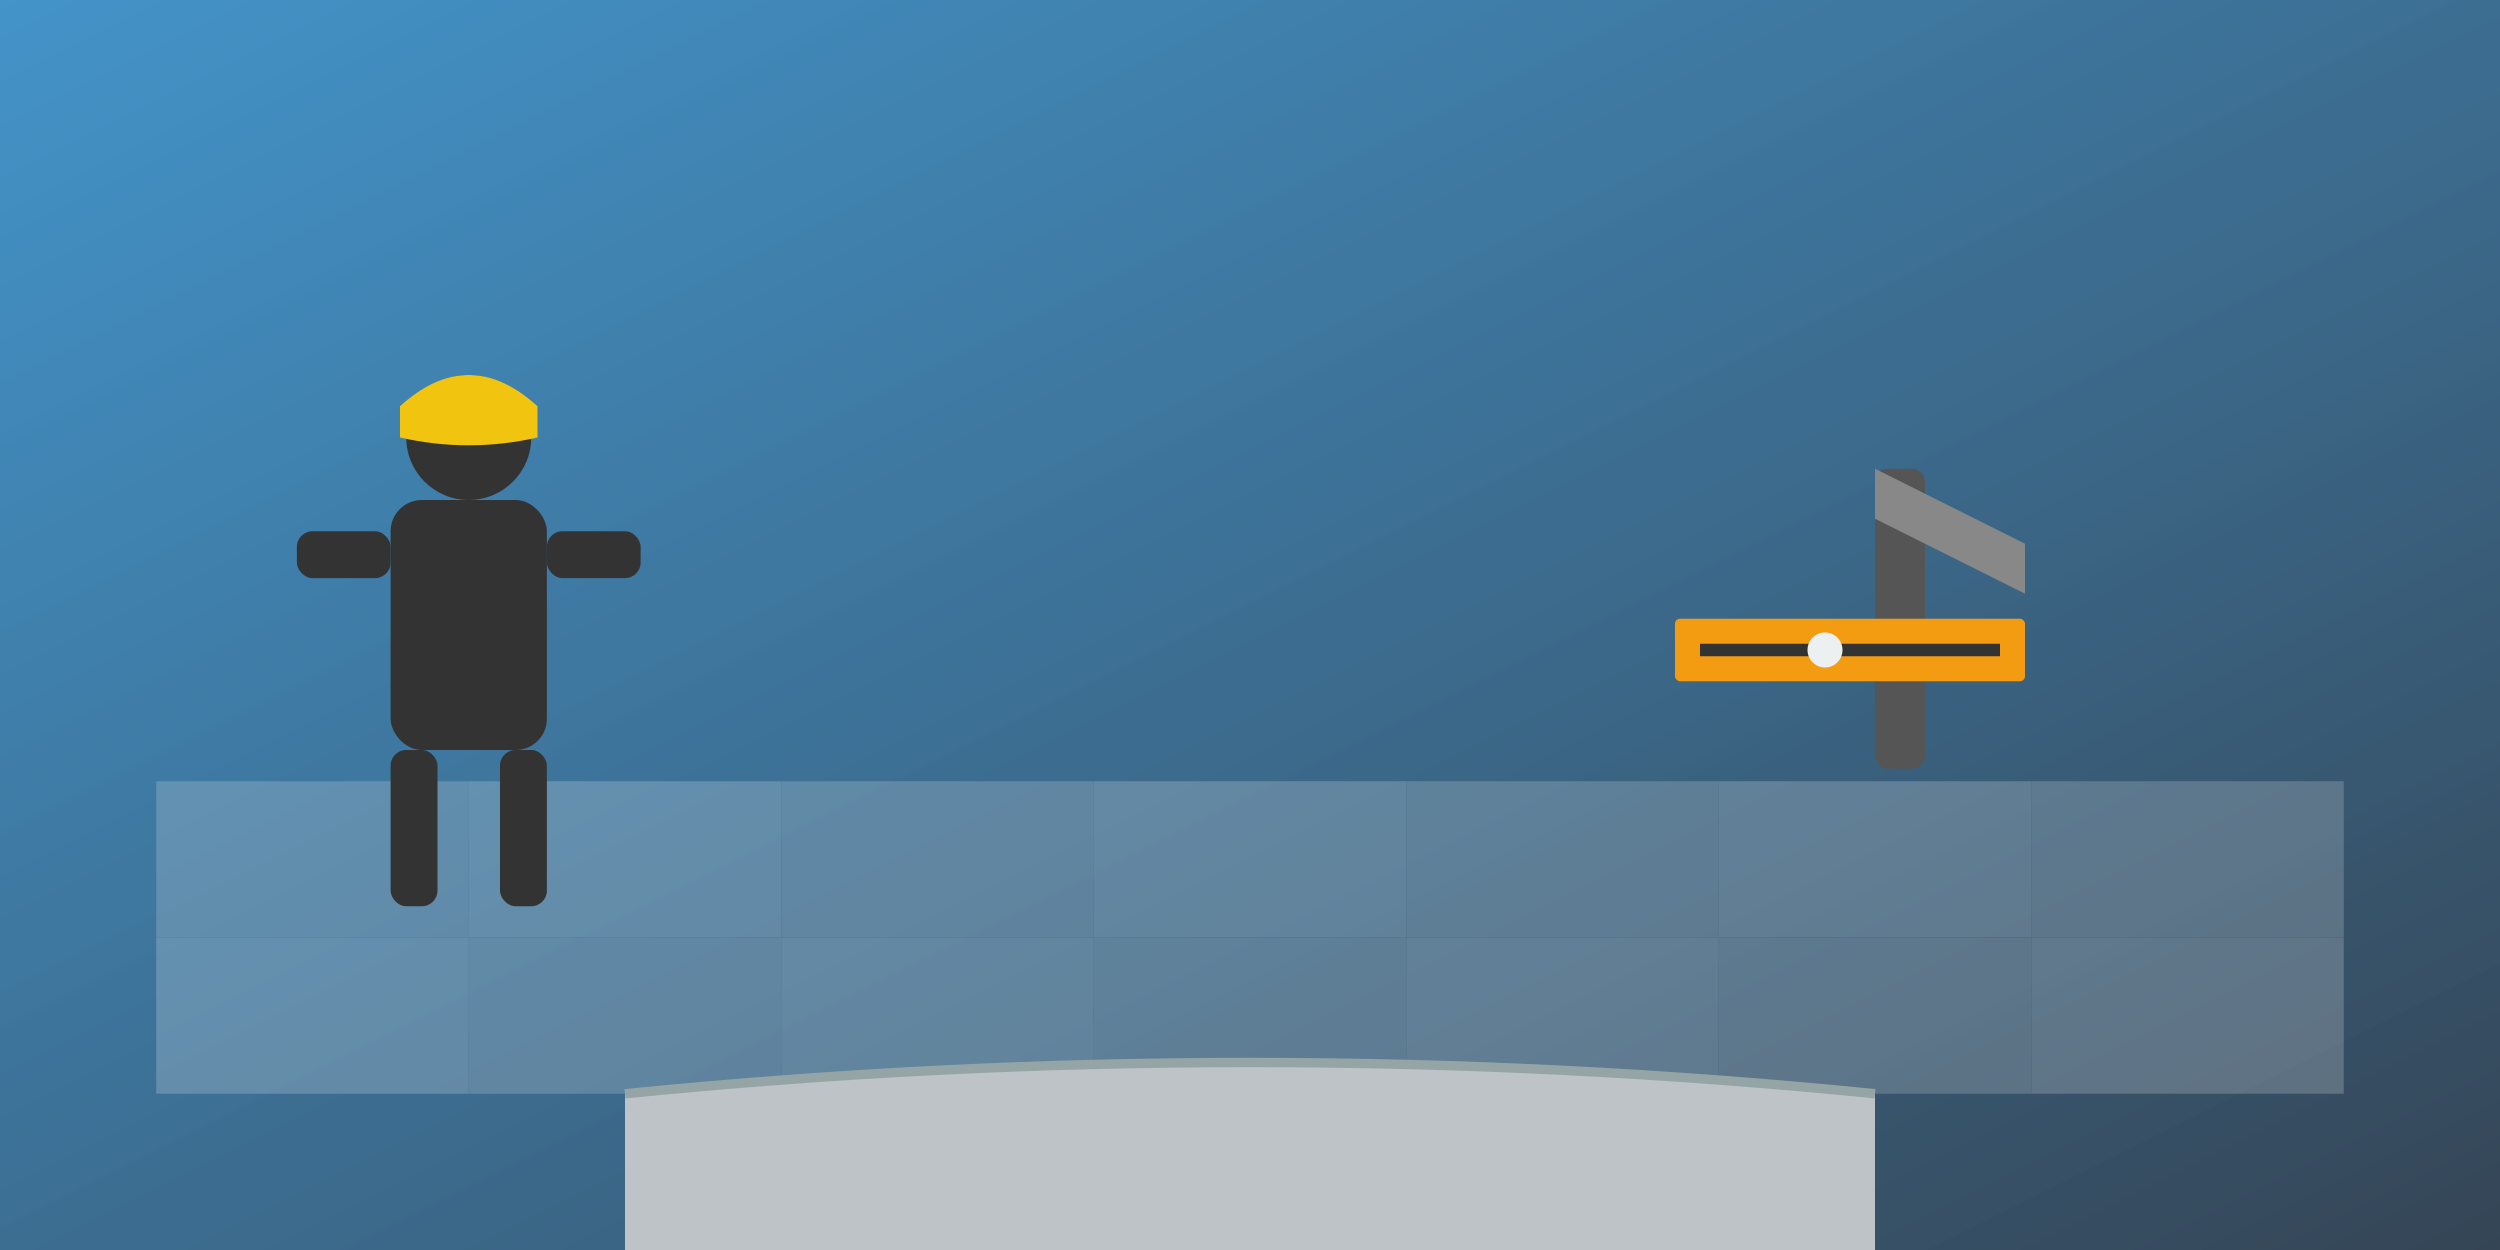 <svg xmlns="http://www.w3.org/2000/svg" width="800" height="400" viewBox="0 0 800 400">
  <rect x="0" y="0" width="800" height="400" fill="#808080" stroke="none"/>
  <defs>
    <linearGradient id="grad1" x1="0%" y1="0%" x2="100%" y2="100%">
      <stop offset="0%" stop-color="#3498db" stop-opacity="0.8"/>
      <stop offset="100%" stop-color="#2c3e50" stop-opacity="0.9"/>
    </linearGradient>
  </defs>
  <rect width="800" height="400" fill="url(#grad1)"/>
  
  <!-- Floor pattern -->
  <g opacity="0.2">
    <rect x="50" y="300" width="100" height="50" fill="#fff"/>
    <rect x="150" y="300" width="100" height="50" fill="#eee"/>
    <rect x="250" y="300" width="100" height="50" fill="#fff"/>
    <rect x="350" y="300" width="100" height="50" fill="#eee"/>
    <rect x="450" y="300" width="100" height="50" fill="#fff"/>
    <rect x="550" y="300" width="100" height="50" fill="#eee"/>
    <rect x="650" y="300" width="100" height="50" fill="#fff"/>
    
    <rect x="50" y="250" width="100" height="50" fill="#eee"/>
    <rect x="150" y="250" width="100" height="50" fill="#fff"/>
    <rect x="250" y="250" width="100" height="50" fill="#eee"/>
    <rect x="350" y="250" width="100" height="50" fill="#fff"/>
    <rect x="450" y="250" width="100" height="50" fill="#eee"/>
    <rect x="550" y="250" width="100" height="50" fill="#fff"/>
    <rect x="650" y="250" width="100" height="50" fill="#eee"/>
  </g>
  
  <!-- Tools illustration -->
  <g transform="translate(600, 150) scale(0.8)">
    <!-- Trowel -->
    <rect x="0" y="0" width="20" height="120" rx="5" fill="#555"/>
    <path d="M0,0 L60,30 L60,50 L0,20 Z" fill="#888"/>
    
    <!-- Level -->
    <rect x="-80" y="60" width="140" height="25" rx="2" fill="#f39c12"/>
    <rect x="-70" y="70" width="120" height="5" fill="#333"/>
    <circle cx="-20" cy="72.5" r="7" fill="#ecf0f1"/>
  </g>
  
  <!-- Worker silhouette -->
  <g transform="translate(150, 200)">
    <!-- Head -->
    <circle cx="0" cy="-60" r="20" fill="#333"/>
    
    <!-- Helmet -->
    <path d="M-22,-70 Q0,-90 22,-70 L22,-60 Q0,-55 -22,-60 Z" fill="#f1c40f"/>
    
    <!-- Body -->
    <rect x="-25" y="-40" width="50" height="80" rx="10" fill="#333"/>
    
    <!-- Arms -->
    <rect x="-55" y="-30" width="30" height="15" rx="5" fill="#333"/>
    <rect x="25" y="-30" width="30" height="15" rx="5" fill="#333"/>
    
    <!-- Legs -->
    <rect x="-25" y="40" width="15" height="50" rx="5" fill="#333"/>
    <rect x="10" y="40" width="15" height="50" rx="5" fill="#333"/>
  </g>
  
  <!-- Floor being worked on -->
  <path d="M200,350 Q400,330 600,350 L600,400 L200,400 Z" fill="#bdc3c7"/>
  <path d="M200,350 Q400,330 600,350" fill="none" stroke="#95a5a6" stroke-width="3"/>
</svg>
